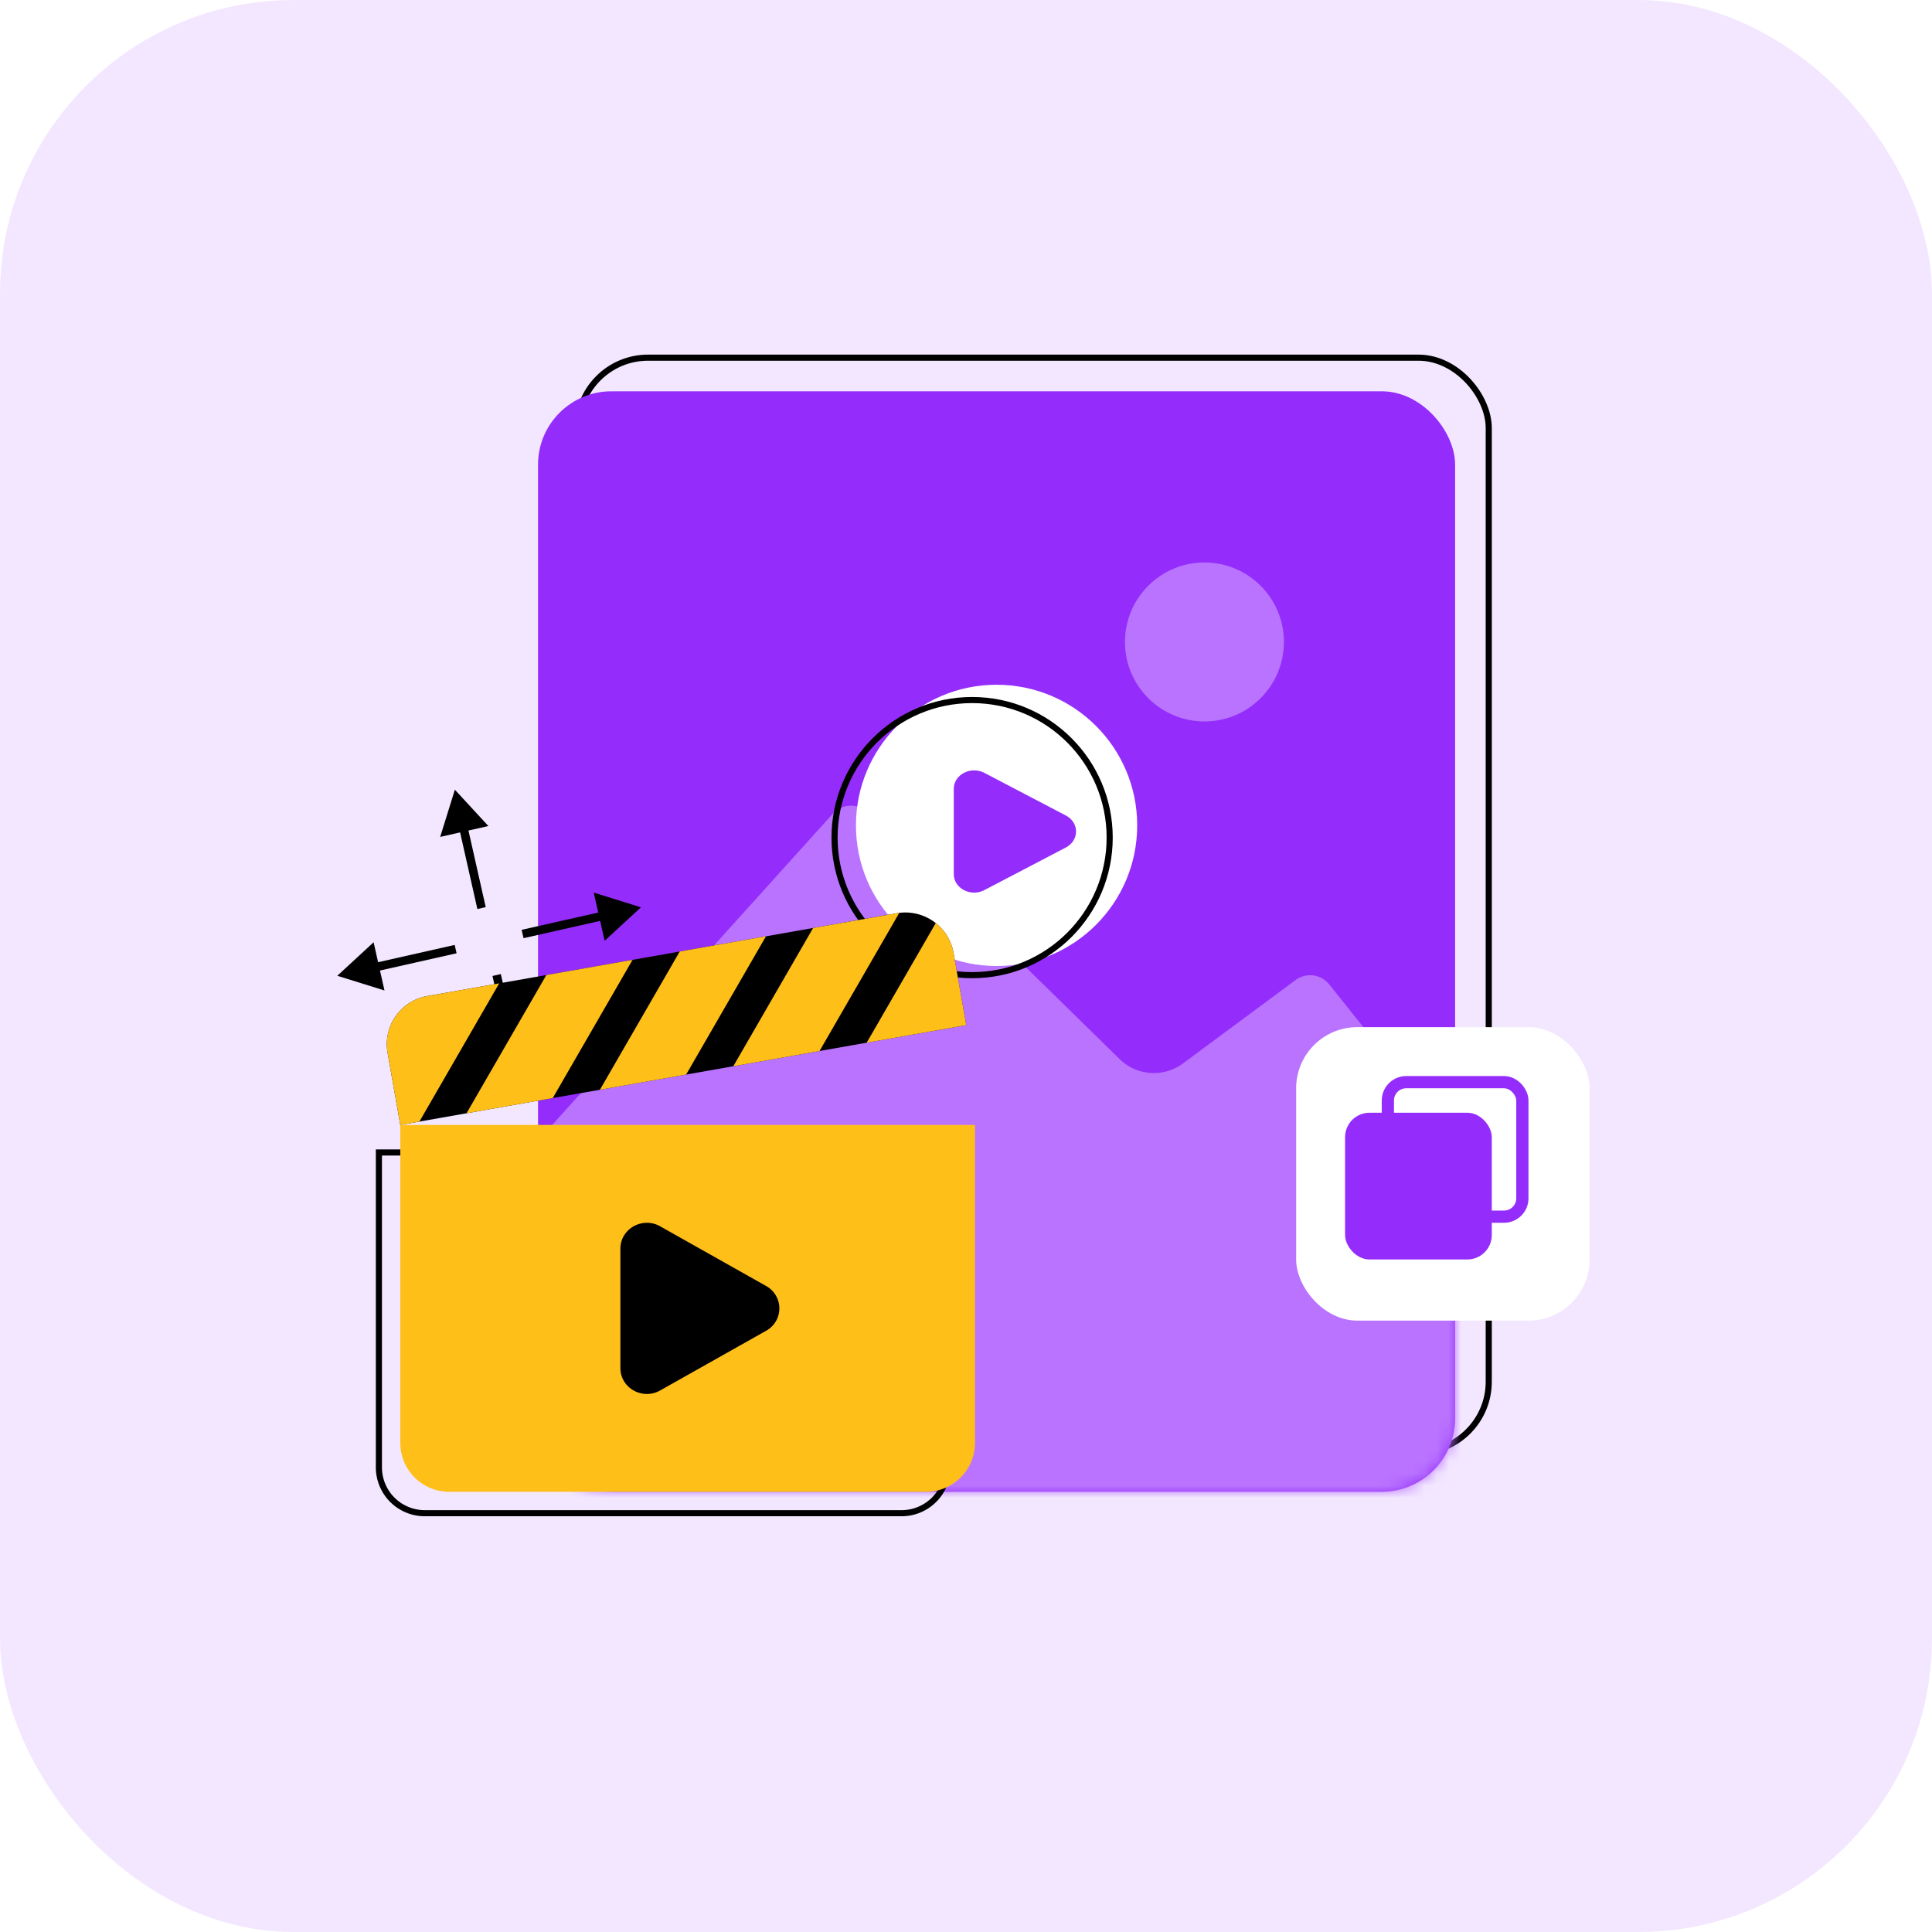 <svg xmlns="http://www.w3.org/2000/svg" width="158" height="158" fill="none"><rect width="158" height="158" fill="#F3E7FF" rx="24"/><rect width="74.5" height="89.5" x="47.25" y="29.25" stroke="#000" stroke-width=".5" rx="5.75"/><rect width="75" height="90" x="44" y="32" fill="#942DFB" rx="6"/><mask id="a" width="75" height="90" x="44" y="32" maskUnits="userSpaceOnUse" style="mask-type:alpha"><rect width="75" height="90" x="44" y="32" fill="#942DFB" rx="6"/></mask><g mask="url(#a)"><path fill="#B973FF" d="M68.104 66.548 42 95.5V132h77.5V94l-10.796-13.495a2 2 0 0 0-2.752-.358l-9.21 6.822a4 4 0 0 1-5.18-.357L70.99 66.459a2 2 0 0 0-2.885.09Z"/></g><circle cx="98.5" cy="52.5" r="6.5" fill="#B973FF"/><circle cx="81.5" cy="67.5" r="11.5" fill="#fff"/><path fill="#942DFB" d="M87.167 69.308c1.11-.581 1.11-2.035 0-2.616L80.5 63.205c-1.111-.582-2.5.145-2.5 1.307v6.976c0 1.162 1.389 1.889 2.5 1.307l6.667-3.487Z"/><circle cx="79.5" cy="68.5" r="11.25" stroke="#000" stroke-width=".5"/><g filter="url(#b)"><rect width="24" height="24" x="105" y="83" fill="#fff" rx="5"/></g><rect width="11" height="11" x="113.5" y="88.5" stroke="#942DFB" rx="1.5"/><rect width="12" height="12" x="110" y="91" fill="#942DFB" rx="2"/><path fill="#000" fill-rule="evenodd" d="m52.416 74.2-2.97 2.742-.367-1.63-6.265 1.413-.154-.683 6.265-1.413-.368-1.63 3.859 1.201Zm-15.217-9.616-1.201 3.859 1.63-.368 1.412 6.265.683-.154-1.412-6.265 1.63-.367-2.742-2.97ZM27.584 79.8l2.97-2.741.367 1.63 6.264-1.413.154.683-6.264 1.412.368 1.63-3.86-1.201ZM44 85.557l-1.201 3.86-2.742-2.97 1.63-.368-1.412-6.264.683-.154 1.412 6.264 1.63-.368Z" clip-rule="evenodd"/><path stroke="#000" stroke-width=".5" d="M30.986 94.25h46.5V120a3.75 3.75 0 0 1-3.75 3.75h-39a3.75 3.75 0 0 1-3.75-3.75V94.25Z"/><path fill="#FFBF19" d="M32.736 92h47v26a4 4 0 0 1-4 4h-39a4 4 0 0 1-4-4V92Z"/><path fill="#000" d="M62.653 108.831a2.089 2.089 0 0 0 0-3.662l-8.667-4.883c-1.444-.813-3.25.204-3.25 1.831v9.766c0 1.627 1.806 2.644 3.25 1.831l8.667-4.883ZM31.695 86.09a4 4 0 0 1 3.244-4.633l38.408-6.772a4 4 0 0 1 4.634 3.244l1.041 5.909-46.286 8.161-1.041-5.908Z"/><path fill="#FFBF19" fill-rule="evenodd" d="M73.545 74.655a4.03 4.03 0 0 0-.198.03l-6.85 1.207-6.527 11.306 7.05-1.244 6.525-11.3Zm-2.667 10.62 8.144-1.437-1.041-5.909a3.986 3.986 0 0 0-1.454-2.44l-5.65 9.785Zm-15.29-7.46 7.052-1.243-6.527 11.305-7.052 1.244 6.527-11.305Zm-3.857.68-7.05 1.244-6.528 11.305 7.051-1.243 6.527-11.305ZM34.94 81.458l5.885-1.038-6.527 11.305-1.56.275-1.042-5.908a4 4 0 0 1 3.244-4.634Z" clip-rule="evenodd"/><defs><filter id="b" width="25" height="25" x="105" y="83" color-interpolation-filters="sRGB" filterUnits="userSpaceOnUse"><feFlood flood-opacity="0" result="BackgroundImageFix"/><feColorMatrix in="SourceAlpha" result="hardAlpha" values="0 0 0 0 0 0 0 0 0 0 0 0 0 0 0 0 0 0 127 0"/><feOffset dx="1" dy="1"/><feComposite in2="hardAlpha" operator="out"/><feColorMatrix values="0 0 0 0 0.133 0 0 0 0 0.133 0 0 0 0 0.133 0 0 0 1 0"/><feBlend in2="BackgroundImageFix" result="effect1_dropShadow_266_3178"/><feBlend in="SourceGraphic" in2="effect1_dropShadow_266_3178" result="shape"/></filter></defs></svg>
